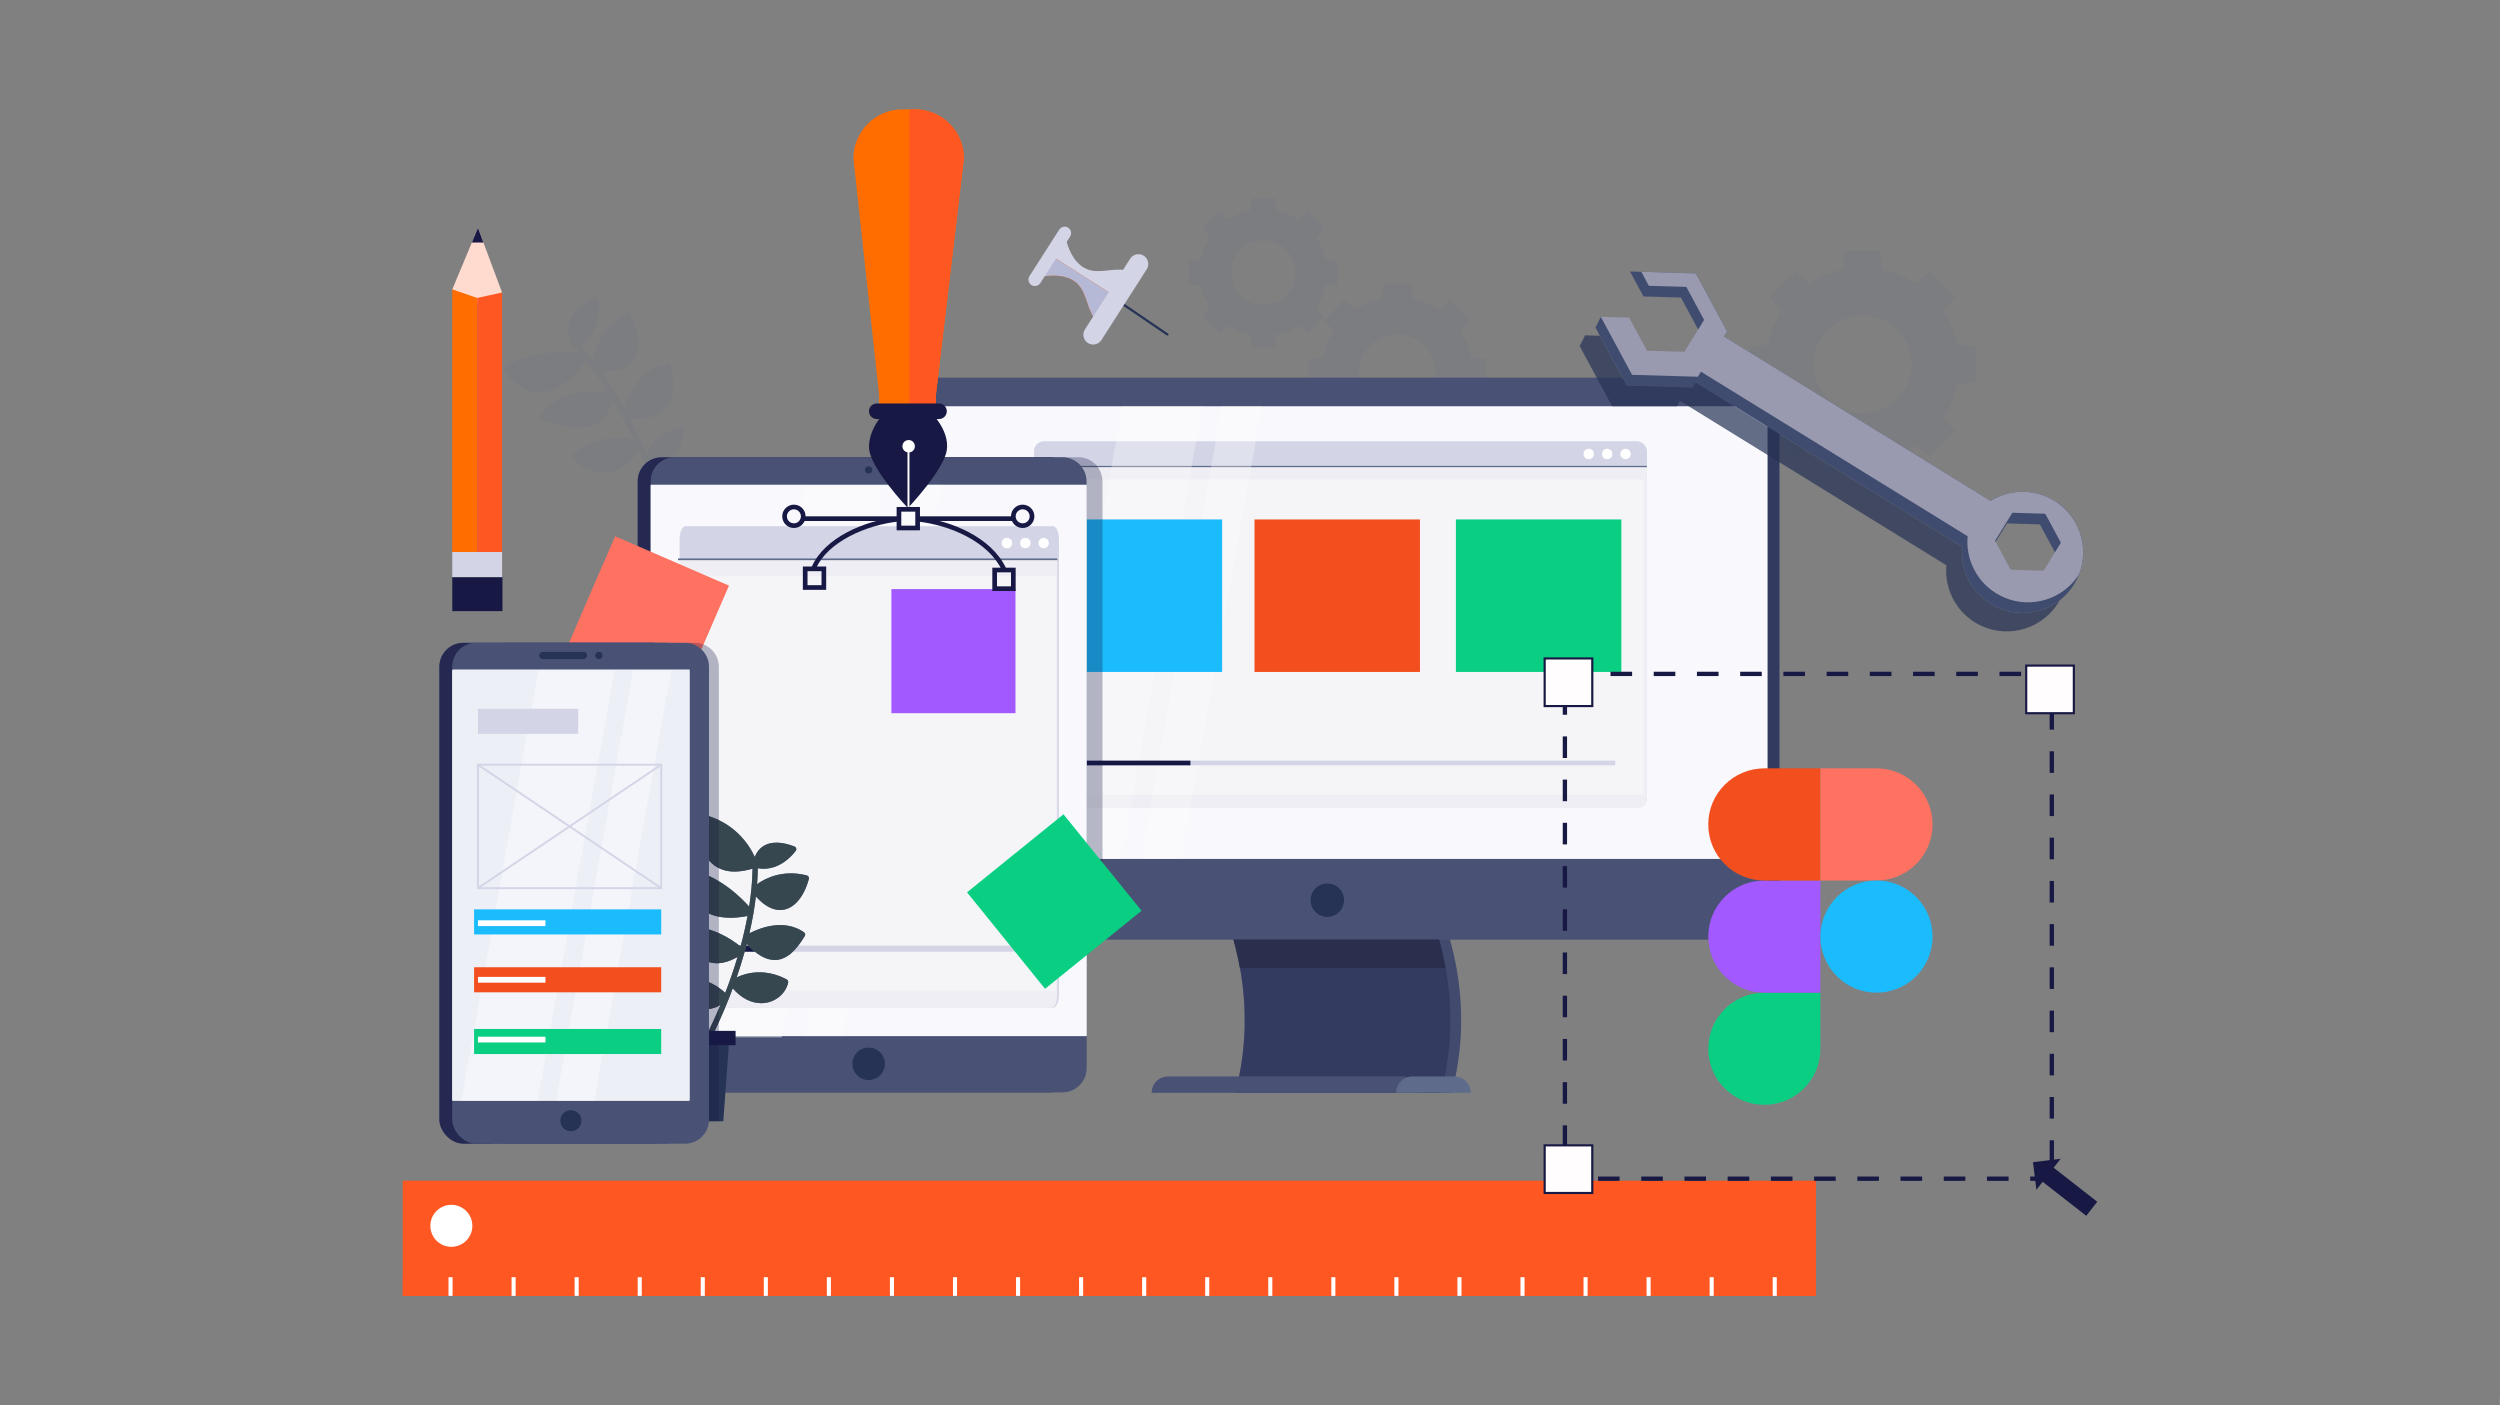 <?xml version="1.0" encoding="UTF-8"?>
<svg id="Layer_1" data-name="Layer 1" xmlns="http://www.w3.org/2000/svg" version="1.1" viewBox="0 0 1071 602">
  <rect x="0" y="0" width="1071" height="602" fill="#808080" stroke="none"/>
  <rect x="1070.947" y="598.953" width="7.932" height="7.931" fill="#d3d5e6" stroke-width="0"/>
  <g>
    <g opacity=".1">
      <path d="M838.55,147.61c-1.07-5.18-3.12-9.99-5.92-14.26l5.1-6.16-10.91-10.92-6.17,5.11c-4.27-2.81-9.08-4.86-14.26-5.93l-.75-7.95h-15.43l-.75,7.95c-5.17,1.07-9.98,3.12-14.26,5.93l-6.16-5.11-10.92,10.92,5.11,6.16c-2.81,4.27-4.86,9.08-5.93,14.26l-7.95.75v15.43l2.44.23,1.47.14,2.47.23,1.57.15c.06.32.13.63.21.95.98,4.24,2.62,8.21,4.8,11.84.3.5.6.99.92,1.47l-.92,1.11-.04.05-3.28,3.95-.87,1.05,5.5,5.5,5.42,5.42,1.43-1.19,2.56-2.12,2.17-1.8c4.26,2.8,9.04,4.84,14.18,5.91.03.01.05.01.08.02v.03l.6,6.34.15,1.58h15.43l.75-7.95c.42-.09.83-.18,1.25-.28,3.42-.82,6.67-2.07,9.7-3.69,1.14-.6,2.24-1.26,3.31-1.96l6.17,5.11,10.91-10.92-5.1-6.16c2.8-4.28,4.85-9.08,5.92-14.26l7.95-.75v-15.43l-7.95-.75ZM797.93,176.97c-11.54,0-20.9-9.36-20.9-20.9,0-11.54,9.36-20.89,20.9-20.89s20.89,9.35,20.89,20.89c0,11.54-9.35,20.9-20.89,20.9Z" fill="#5f6b8a" stroke-width="0"/>
      <path d="M630.36,153.05c-.84-4.05-2.45-7.82-4.65-11.17l4.01-4.83-8.56-8.56-4.83,4c-3.35-2.19-7.12-3.8-11.17-4.64l-.59-6.23h-12.09l-.59,6.23c-4.05.84-7.82,2.45-11.17,4.64l-4.83-4-8.56,8.56,4,4.83c-2.19,3.35-3.8,7.12-4.64,11.17l-6.23.59v12.09l6.23.59c.56,2.72,1.47,5.31,2.68,7.73.58,1.19,1.24,2.34,1.96,3.44l-4,4.83,8.56,8.56,2.21-1.83,2.62-2.17c1.23.81,2.52,1.53,3.86,2.17,2.3,1.1,4.75,1.94,7.31,2.47l.59,6.23h12.09l.59-6.23c2.56-.53,5.01-1.37,7.31-2.47,1.34-.64,2.63-1.36,3.86-2.17l2.62,2.17,2.21,1.83,8.56-8.56-4.01-4.83c.72-1.1,1.38-2.25,1.97-3.44,1.21-2.42,2.12-5.01,2.68-7.73l6.23-.59v-12.09l-6.23-.59ZM606.38,174.05c-2.33,1.28-5.01,2.01-7.86,2.01-2.85,0-5.52-.73-7.85-2.01-4.47-2.44-7.67-6.91-8.37-12.17-.1-.72-.15-1.45-.15-2.2,0-9.04,7.33-16.37,16.37-16.37,9.05,0,16.38,7.33,16.38,16.37,0,.75-.05,1.48-.15,2.2-.7,5.26-3.9,9.73-8.37,12.17Z" fill="#5f6b8a" stroke-width="0"/>
      <path d="M567.93,111.2c-.7-3.41-2.05-6.57-3.9-9.38l3.36-4.06-7.18-7.19-4.06,3.36c-2.81-1.84-5.98-3.19-9.38-3.9l-.5-5.23h-10.16l-.49,5.23c-3.4.71-6.57,2.06-9.38,3.9l-4.06-3.36-7.18,7.19,3.36,4.06c-1.85,2.81-3.2,5.97-3.91,9.38l-5.23.49v10.16l5.23.49c.71,3.41,2.06,6.58,3.91,9.39l-3.36,4.06,7.18,7.18,4.06-3.36c2.81,1.85,5.98,3.2,9.38,3.9l.49,5.23h10.16l.5-5.23c3.4-.7,6.57-2.05,9.38-3.9l4.06,3.36,7.18-7.18-3.36-4.06c1.85-2.81,3.2-5.98,3.9-9.39l5.24-.49v-10.16l-5.24-.49ZM541.19,130.53c-7.59,0-13.75-6.16-13.75-13.76,0-7.59,6.16-13.75,13.75-13.75,7.6,0,13.76,6.16,13.76,13.75,0,7.6-6.16,13.76-13.76,13.76Z" fill="#5f6b8a" stroke-width="0"/>
    </g>
    <polygon points="747.31 174.054 712.66 367.958 721.237 367.958 755.888 174.054 747.31 174.054" fill="#fff" opacity=".4" stroke-width="0"/>
    <polygon points="732.212 174.054 697.561 367.958 706.139 367.958 740.789 174.054 732.212 174.054" fill="#fff" opacity=".4" stroke-width="0"/>
    <g>
      <rect x="172.547" y="505.812" width="605.411" height="49.332" fill="#ff5722" stroke-width="0"/>
      <rect x="172.547" y="547.144" width="605.411" height="8" fill="#ff5722" stroke-width="0"/>
      <circle cx="193.36" cy="525.142" r="9" transform="translate(-365.803 502.82) rotate(-67.5)" fill="#fff" stroke-width="0"/>
      <g>
        <rect x="192.143" y="547.149" width="1.746" height="8" fill="#fff" stroke-width="0"/>
        <rect x="219.157" y="547.149" width="1.746" height="8" fill="#fff" stroke-width="0"/>
        <rect x="246.17" y="547.149" width="1.746" height="8" fill="#fff" stroke-width="0"/>
        <rect x="273.183" y="547.149" width="1.746" height="8" fill="#fff" stroke-width="0"/>
        <rect x="300.197" y="547.149" width="1.746" height="8" fill="#fff" stroke-width="0"/>
        <rect x="327.21" y="547.149" width="1.746" height="8" fill="#fff" stroke-width="0"/>
        <rect x="354.224" y="547.149" width="1.746" height="8" fill="#fff" stroke-width="0"/>
        <rect x="381.237" y="547.149" width="1.746" height="8" fill="#fff" stroke-width="0"/>
        <rect x="408.251" y="547.149" width="1.746" height="8" fill="#fff" stroke-width="0"/>
        <rect x="435.264" y="547.149" width="1.746" height="8" fill="#fff" stroke-width="0"/>
        <rect x="462.277" y="547.149" width="1.746" height="8" fill="#fff" stroke-width="0"/>
        <rect x="489.291" y="547.149" width="1.746" height="8" fill="#fff" stroke-width="0"/>
        <rect x="516.304" y="547.149" width="1.746" height="8" fill="#fff" stroke-width="0"/>
        <rect x="543.318" y="547.149" width="1.746" height="8" fill="#fff" stroke-width="0"/>
        <rect x="570.331" y="547.149" width="1.746" height="8" fill="#fff" stroke-width="0"/>
        <rect x="597.345" y="547.149" width="1.746" height="8" fill="#fff" stroke-width="0"/>
        <rect x="624.358" y="547.149" width="1.746" height="8" fill="#fff" stroke-width="0"/>
        <rect x="651.371" y="547.149" width="1.746" height="8" fill="#fff" stroke-width="0"/>
        <rect x="678.384" y="547.149" width="1.746" height="8" fill="#fff" stroke-width="0"/>
        <rect x="705.399" y="547.149" width="1.746" height="8" fill="#fff" stroke-width="0"/>
        <rect x="732.412" y="547.149" width="1.746" height="8" fill="#fff" stroke-width="0"/>
        <rect x="759.425" y="547.149" width="1.746" height="8" fill="#fff" stroke-width="0"/>
      </g>
    </g>
    <g>
      <g opacity=".1">
        <path d="M273.541,192.912c-.905,1.706-1.982,3.225-3.238,4.495-2.684,2.717-6.106,4.386-9.991,4.781-5.989.608-11.962-1.954-14.864-6.376-.294-.45-.203-1.029.23-1.383,9.852-8.086,20.738-7.22,25.683-6.241-2.596-5.468-5.535-11.096-8.84-16.658-1.008,3.463-2.431,6.133-4.311,8.036-.909.92-1.923,1.663-3.046,2.237-5.994,3.056-14.51.816-22.82-2.06-.315-.109-.565-.336-.686-.625-.122-.289-.105-.612.047-.889,6.254-11.396,22.948-10.893,28.567-10.373-2.876-4.579-6.006-9.071-9.397-13.35-1.621,2.385-3.318,4.493-5.075,6.272-4.574,4.629-9.527,7.145-14.433,7.236-5.818.108-11.151-3.143-15.423-9.398-.346-.509-.178-1.181.372-1.506,11.911-6.99,25.587-6.713,31.639-6.146-.631-.739-1.26-1.481-1.909-2.203-.173-.193-.246-.422-.27-.655-2.225-3.643-2.845-7.285-1.755-10.558,1.285-3.872,4.851-7.108,10.591-9.618.342-.149.74-.141,1.073.023.332.165.559.466.611.81.075.496,1.52,10.767-5.076,17.442-.686.694-1.465,1.345-2.335,1.947,1.774,2.021,3.486,4.103,5.134,6.235.895-4.841,3.945-14.138,14.359-20.212.289-.169.64-.215.968-.129.326.087.596.299.741.581,4.244,8.283,4.561,15.882.848,20.326-.165.198-.343.395-.538.592-2.074,2.098-5.923,4.064-12.969,3.447,3.655,5.144,6.971,10.486,9.958,15.84,1.87-5.582,7.095-17.241,18.536-19.12.635-.104,1.242.275,1.369.856,1.981,9.053,1.182,15.24-2.445,18.91-.03.031-.062.061-.092.091-3.054,3.017-7.965,4.239-14.954,3.726,2.85,5.425,5.372,10.792,7.574,15.903,1.23-6.096,5.89-10.041,14.341-12.212.38-.097.788-.015,1.089.22.3.235.452.593.406.954-.058.471-1.126,8.406-6.15,13.49-1.798,1.819-4.11,3.267-7.058,3.884,6.56,16.444,9.567,28.873,9.626,29.122.094.397-.036.792-.314,1.073-.177.179-.414.311-.69.367-.708.146-1.408-.265-1.561-.916-.069-.293-4.247-17.552-13.522-38.268Z" fill="#5f6b8a" stroke-width="0"/>
        <path d="M273.541,192.912c-.905,1.706-1.982,3.225-3.238,4.495-2.684,2.717-6.106,4.386-9.991,4.781-5.989.608-11.962-1.954-14.864-6.376-.294-.45-.203-1.029.23-1.383,9.852-8.086,20.738-7.22,25.683-6.241-2.596-5.468-5.535-11.096-8.84-16.658-1.008,3.463-2.431,6.133-4.311,8.036-.909.92-1.923,1.663-3.046,2.237-5.994,3.056-14.51.816-22.82-2.06-.315-.109-.565-.336-.686-.625-.122-.289-.105-.612.047-.889,6.254-11.396,22.948-10.893,28.567-10.373-2.876-4.579-6.006-9.071-9.397-13.35-1.621,2.385-3.318,4.493-5.075,6.272-4.574,4.629-9.527,7.145-14.433,7.236-5.818.108-11.151-3.143-15.423-9.398-.346-.509-.178-1.181.372-1.506,11.911-6.99,25.587-6.713,31.639-6.146-.631-.739-1.26-1.481-1.909-2.203-.173-.193-.246-.422-.27-.655-2.225-3.643-2.845-7.285-1.755-10.558,1.285-3.872,4.851-7.108,10.591-9.618.342-.149.74-.141,1.073.023.332.165.559.466.611.81.075.496,1.52,10.767-5.076,17.442-.686.694-1.465,1.345-2.335,1.947,1.774,2.021,3.486,4.103,5.134,6.235.895-4.841,3.945-14.138,14.359-20.212.289-.169.64-.215.968-.129.326.087.596.299.741.581,4.244,8.283,4.561,15.882.848,20.326-.165.198-.343.395-.538.592-2.074,2.098-5.923,4.064-12.969,3.447,3.655,5.144,6.971,10.486,9.958,15.84,1.87-5.582,7.095-17.241,18.536-19.12.635-.104,1.242.275,1.369.856,1.981,9.053,1.182,15.24-2.445,18.91-.03.031-.062.061-.092.091-3.054,3.017-7.965,4.239-14.954,3.726,2.85,5.425,5.372,10.792,7.574,15.903,1.23-6.096,5.89-10.041,14.341-12.212.38-.097.788-.015,1.089.22.3.235.452.593.406.954-.058.471-1.126,8.406-6.15,13.49-1.798,1.819-4.11,3.267-7.058,3.884,6.56,16.444,9.567,28.873,9.626,29.122.094.397-.036.792-.314,1.073-.177.179-.414.311-.69.367-.708.146-1.408-.265-1.561-.916-.069-.293-4.247-17.552-13.522-38.268Z" fill="#5f6b8a" stroke-width="0"/>
      </g>
      <g>
        <path d="M762.309,172.47v219.36c0,5.83-4.76,10.59-10.59,10.59h-356.17c-5.83,0-10.6-4.76-10.6-10.59v-219.36c0-3.63,1.85-6.85,4.66-8.77,1.7-1.15,3.74-1.82,5.94-1.82h356.17c1.39,0,2.71.27,3.93.77.88.34,1.69.81,2.44,1.37,2.56,1.94,4.22,5.01,4.22,8.45Z" fill="#5f6b8a" stroke-width="0"/>
        <path d="M762.309,172.47v219.36c0,5.83-4.76,10.59-10.59,10.59h-356.17c-5.83,0-10.6-4.76-10.6-10.59v-219.36c0-3.63,1.85-6.85,4.66-8.77,1.7-1.15,3.74-1.82,5.94-1.82h356.17c1.39,0,2.71.27,3.93.77.88.34,1.69.81,2.44,1.37,2.56,1.94,4.22,5.01,4.22,8.45Z" fill="#171944" opacity=".6" stroke-width="0"/>
      </g>
      <g>
        <g>
          <path d="M621.906,468.134h-88.122c8.632-32.554,3.465-67.622-15.497-100.176h88.122c18.963,32.554,24.129,67.622,15.497,100.176Z" fill="#5f6b8a" stroke-width="0"/>
          <path d="M617.305,468.134h-88.122c8.632-32.554,3.465-67.622-15.497-100.176h88.122c18.963,32.554,24.129,67.622,15.497,100.176Z" fill="#5f6b8a" stroke-width="0"/>
          <path d="M620.309,414.711h-89.08c-2.837-15.791-8.684-31.547-17.543-46.754h89.08c8.858,15.207,14.705,30.962,17.543,46.754Z" fill="#5f6b8a" stroke-width="0"/>
        </g>
        <g opacity=".4">
          <path d="M621.906,468.134h-88.122c8.632-32.554,3.465-67.622-15.497-100.176h88.122c18.963,32.554,24.129,67.622,15.497,100.176Z" fill="#171944" stroke-width="0"/>
          <path d="M617.305,468.134h-88.122c8.632-32.554,3.465-67.622-15.497-100.176h88.122c18.963,32.554,24.129,67.622,15.497,100.176Z" fill="#171944" stroke-width="0"/>
          <path d="M620.309,414.711h-89.08c-2.837-15.791-8.684-31.547-17.543-46.754h89.08c8.858,15.207,14.705,30.962,17.543,46.754Z" fill="#171944" stroke-width="0"/>
        </g>
        <path d="M617.305,468.134h-88.122c8.632-32.554,3.465-67.622-15.497-100.176h88.122c18.963,32.554,24.129,67.622,15.497,100.176Z" fill="#171944" opacity=".3" stroke-width="0"/>
        <path d="M619.293,414.711h-88.231c-2.81-15.791-8.601-31.547-17.376-46.754h88.231c8.774,15.207,14.565,30.962,17.376,46.754Z" fill="#000" opacity=".2" stroke-width="0"/>
      </g>
      <path d="M757.309,172.47v219.36c0,5.83-4.77,10.59-10.6,10.59h-356.17c-5.83,0-10.59-4.76-10.59-10.59v-219.36c0-5.51,4.26-10.07,9.66-10.55.31-.03.62-.04.93-.04h356.17c5.83,0,10.6,4.77,10.6,10.59Z" fill="#5f6b8a" stroke-width="0"/>
      <path d="M757.309,172.47v219.36c0,5.83-4.77,10.59-10.6,10.59h-356.17c-5.83,0-10.59-4.76-10.59-10.59v-219.36c0-5.51,4.26-10.07,9.66-10.55.31-.03.62-.04.93-.04h356.17c5.83,0,10.6,4.77,10.6,10.59Z" fill="#171944" opacity=".3" stroke-width="0"/>
      <g>
        <path d="M600.954,461.168h-100.599c-3.847,0-6.966,3.119-6.966,6.966h114.531c0-3.847-3.119-6.966-6.966-6.966Z" fill="#5f6b8a" stroke-width="0"/>
        <path d="M600.954,461.168h-100.599c-3.847,0-6.966,3.119-6.966,6.966h114.531c0-3.847-3.119-6.966-6.966-6.966Z" fill="#171944" opacity=".3" stroke-width="0"/>
      </g>
      <rect x="379.947" y="174.054" width="377.358" height="193.904" fill="#5f6b8a" stroke-width="0"/>
      <rect x="379.819" y="174.054" width="377.358" height="193.904" fill="#f9f9fd" stroke-width="0"/>
      <g>
        <rect x="442.974" y="189.046" width="262.605" height="157.081" rx="4.18" ry="4.18" fill="#d3d5e6" stroke-width="0"/>
        <path d="M705.55,199.855v142.092c0,2.299-1.881,4.18-4.18,4.18h-254.245c-2.299,0-4.18-1.881-4.18-4.18v-142.092h262.605Z" fill="#fafafa" opacity=".67" stroke-width="0"/>
        <rect x="442.964" y="205.413" width="261.061" height="135.155" fill="#fff" opacity=".41" stroke-width="0"/>
        <g>
          <path d="M694.155,194.481c0,1.228.995,2.223,2.223,2.223,1.228,0,2.223-.995,2.223-2.223s-.995-2.223-2.223-2.223c-1.228,0-2.223.995-2.223,2.223Z" fill="#fff" stroke-width="0"/>
          <circle cx="688.5" cy="194.481" r="2.223" fill="#fff" stroke-width="0"/>
          <circle cx="680.622" cy="194.481" r="2.223" fill="#fff" stroke-width="0"/>
        </g>
        <rect x="442.945" y="199.577" width="262.605" height=".556" fill="#5f6b8a" stroke-width="0"/>
      </g>
      <polygon points="480.796 174.054 446.145 367.958 480.455 367.958 515.106 174.054 480.796 174.054" fill="#fafafa" opacity=".3" stroke-width="0"/>
      <polygon points="523.478 174.054 488.827 367.958 505.983 367.958 540.633 174.054 523.478 174.054" fill="#fafafa" opacity=".3" stroke-width="0"/>
      <path d="M623.084,461.168h-18.014c-3.847,0-6.966,3.119-6.966,6.966h31.946c0-3.847-3.119-6.966-6.966-6.966Z" fill="#5f6b8a" stroke-width="0"/>
      <g>
        <path d="M575.842,385.63c0,3.985-3.231,7.216-7.216,7.216-3.985,0-7.216-3.231-7.216-7.216,0-3.985,3.231-7.216,7.216-7.216,3.985,0,7.216,3.231,7.216,7.216Z" fill="#5f6b8a" stroke-width="0"/>
        <path d="M575.842,385.63c0,3.985-3.231,7.216-7.216,7.216-3.985,0-7.216-3.231-7.216-7.216,0-3.985,3.231-7.216,7.216-7.216,3.985,0,7.216,3.231,7.216,7.216Z" fill="#263355" stroke-width="0"/>
      </g>
      <g>
        <g>
          <rect x="451.305" y="325.863" width="240.667" height="2" fill="#d3d5e6" stroke-width="0"/>
          <rect x="451.305" y="325.863" width="58.667" height="2" fill="#171944" stroke-width="0"/>
        </g>
        <rect x="452.687" y="222.528" width="70.882" height="65.334" fill="#1abcfe" stroke-width="0"/>
        <rect x="537.43" y="222.528" width="70.881" height="65.334" fill="#f24e1e" stroke-width="0"/>
        <rect x="623.706" y="222.528" width="70.883" height="65.334" fill="#0acf83" stroke-width="0"/>
      </g>
      <g>
        <g>
          <g>
            <rect x="273.177" y="195.886" width="186.674" height="272.03" rx="10.29" ry="10.29" fill="#5f6b8a" stroke-width="0"/>
            <rect x="273.177" y="195.886" width="186.674" height="272.03" rx="10.29" ry="10.29" fill="#171944" opacity=".8" stroke-width="0"/>
          </g>
          <path d="M472.3,206.18v196.24h-4.3v4.77l-2.54,2.06v48.38c0,5.66-4.63,10.29-10.29,10.29h-159.26c-.17,0-.33,0-.5-.02-.02.01-.03.01-.05,0-.8-.04-1.57-.17-2.31-.4-1.19-.34-2.28-.9-3.25-1.62-2.53-1.87-4.18-4.87-4.18-8.25v-251.45c0-5.66,4.63-10.29,10.29-10.29h166.1c3.16,0,5.99,1.44,7.88,3.69.08.09.15.18.22.27.07.09.14.19.21.28,1.1,1.51,1.8,3.32,1.95,5.28.02.26.03.51.03.77Z" fill="#171944" opacity=".3" stroke-width="0"/>
          <g>
            <path d="M465.46,206.18v251.45c0,5.66-4.63,10.29-10.29,10.29h-166.09c-5.66,0-10.29-4.63-10.29-10.29v-251.45c0-.19.01-.39.01-.58v-.01c.31-5.22,4.53-9.42,9.75-9.69h.01c.17-.01.35-.01.52-.01h166.09c3.16,0,5.99,1.44,7.88,3.69.08.09.15.18.22.27.07.09.14.19.21.28,1.1,1.51,1.8,3.32,1.95,5.28.02.26.03.51.03.77Z" fill="#5f6b8a" stroke-width="0"/>
            <path d="M465.46,206.18v251.45c0,5.66-4.63,10.29-10.29,10.29h-166.09c-5.66,0-10.29-4.63-10.29-10.29v-251.45c0-.19.01-.39.01-.58v-.01c.31-5.22,4.53-9.42,9.75-9.69h.01c.17-.01.35-.01.52-.01h166.09c3.16,0,5.99,1.44,7.88,3.69.08.09.15.18.22.27.07.09.14.19.21.28,1.1,1.51,1.8,3.32,1.95,5.28.02.26.03.51.03.77Z" fill="#171944" opacity=".3" stroke-width="0"/>
          </g>
          <rect x="278.79" y="207.71" width="186.67" height="236.14" fill="#fafafa" stroke-width="0"/>
          <rect x="278.79" y="207.71" width="186.67" height="236.14" fill="#f9f9fd" stroke-width="0"/>
          <polygon points="344.972 208.288 302.253 444.423 334.883 444.423 377.601 208.288 344.972 208.288" fill="#fafafa" opacity=".48" stroke-width="0"/>
          <polygon points="387.292 207.711 344.573 443.846 360.888 443.846 403.606 207.711 387.292 207.711" fill="#fafafa" opacity=".48" stroke-width="0"/>
          <g>
            <circle cx="372.123" cy="455.731" r="7.01" fill="#5f6b8a" stroke-width="0"/>
            <circle cx="372.123" cy="455.731" r="7.01" fill="#263355" stroke-width="0"/>
          </g>
          <g>
            <path d="M373.742,201.328c0,.895-.725,1.62-1.62,1.62-.895,0-1.62-.725-1.62-1.62,0-.894.725-1.62,1.62-1.62.894,0,1.62.725,1.62,1.62Z" fill="#5f6b8a" stroke-width="0"/>
            <path d="M373.742,201.328c0,.895-.725,1.62-1.62,1.62-.895,0-1.62-.725-1.62-1.62,0-.894.725-1.62,1.62-1.62.894,0,1.62.725,1.62,1.62Z" fill="#263355" stroke-width="0"/>
          </g>
        </g>
        <g>
          <path d="M293.723,431.712h157.338c1.423,0,2.587-2.47,2.587-5.49v-195.318c0-3.019-1.164-5.49-2.587-5.49h-157.338c-1.423,0-2.587,2.47-2.587,5.49v195.318c0,3.019,1.164,5.49,2.587,5.49Z" fill="#d3d5e6" stroke-width="0"/>
          <path d="M452.959,239.61v186.613c0,3.019-1.164,5.49-2.587,5.49h-157.338c-1.423,0-2.587-2.47-2.587-5.49v-186.613h162.511Z" fill="#fafafa" opacity=".67" stroke-width="0"/>
          <rect x="290.926" y="246.91" width="161.556" height="177.503" fill="#fff" opacity=".41" stroke-width="0"/>
          <rect x="290.448" y="239.245" width="162.511" height=".73" fill="#5f6b8a" stroke-width="0"/>
        </g>
        <g>
          <g>
            <rect x="295.621" y="405.099" width="148.936" height="2.627" fill="#d3d5e6" stroke-width="0"/>
            <rect x="295.621" y="405.099" width="36.306" height="2.627" fill="#171944" stroke-width="0"/>
          </g>
          <rect x="250.768" y="238.119" width="53.159" height="53.159" transform="translate(-75.773 414.007) rotate(-66.583)" fill="#ff7262" stroke-width="0"/>
          <rect x="381.877" y="252.369" width="53.159" height="53.159" fill="#a259ff" stroke-width="0"/>
          <polygon points="489.03 390.17 473.89 402.42 468 407.19 465.46 409.25 459.85 413.79 453.65 418.8 452.96 419.36 452.48 419.75 447.71 423.61 434.86 407.73 432.73 405.1 430.57 402.42 414.27 382.28 431.96 367.96 448.54 354.55 452.48 351.36 452.96 350.97 453.65 350.41 455.59 348.84 459.85 354.11 465.46 361.04 471.06 367.96 472.3 369.49 489.03 390.17" fill="#0acf83" stroke-width="0"/>
        </g>
        <g>
          <path d="M444.902,232.654c0,1.228.995,2.223,2.223,2.223,1.228,0,2.223-.995,2.223-2.223s-.995-2.223-2.223-2.223c-1.228,0-2.223.995-2.223,2.223Z" fill="#fff" stroke-width="0"/>
          <circle cx="439.247" cy="232.654" r="2.223" fill="#fff" stroke-width="0"/>
          <circle cx="431.369" cy="232.654" r="2.223" fill="#fff" stroke-width="0"/>
        </g>
      </g>
      <g>
        <g>
          <g>
            <path d="M322.767,391.366c.013-.046-.003-.096.004-.144.409-2.37.761-4.765,1.049-7.178,4.169,4.643,7.799,5.815,10.392,5.815.288,0,.563-.015.824-.04,5.076-.496,9.372-5.478,11.495-13.324.079-.295.023-.624-.157-.908s-.463-.49-.779-.571c-10.319-2.607-17.774,1.266-21.258,3.76.173-2.271.277-4.549.312-6.827.858.149,1.691.224,2.492.224,8.389,0,13.597-7.472,13.844-7.835.187-.274.219-.636.086-.976-.132-.34-.412-.618-.756-.748-5.248-1.979-9.502-2.151-12.647-.508-1.943,1.016-3.398,2.728-4.321,5.004-2.491-5.408-9.113-15.729-24.183-18.637-.322-.066-.639.015-.866.211-.228.196-.346.492-.324.811.532,7.614,1.947,16.921,8.222,21.361,2.38,1.683,5.207,2.525,8.54,2.525,2.304,0,4.866-.426,7.671-1.23-.109,5.46-.632,10.918-1.468,16.263-3.49-3.951-12.375-12.759-24.505-15.793-.606-.156-1.167.198-1.246.789-.9,6.549.657,11.869,4.501,15.382,3.169,2.896,7.738,4.375,13.28,4.375,2.271,0,4.714-.262,7.283-.763-.831,4.484-1.853,8.863-2.994,13.069-3.819-3.034-14.852-10.702-25.361-7.502-.289.087-.512.299-.612.583-.1.282-.069.609.088.899,3.894,7.252,7.774,11.276,12.207,12.662,1.157.361,2.343.544,3.571.544,2.692,0,5.59-.893,8.82-2.683-1.661,5.555-3.482,10.742-5.276,15.376-2.944-2.787-10.704-8.502-22.792-5.856-.533.118-.842.623-.722,1.181.975,4.518,4.725,8.822,9.332,10.711,1.277.524,3.094,1.047,5.256,1.047,2.022,0,4.348-.48,6.811-1.823-4.249,10.179-7.847,16.651-7.935,16.807-.282.503-.068,1.192.478,1.539.209.132.435.196.652.196.352,0,.677-.168.852-.479.099-.177,4.594-8.272,9.499-20.637.07-.107.116-.223.139-.349.544-1.379,1.092-2.806,1.64-4.285,3.545,4.102,7.854,6.362,12.19,6.362.467,0,.933-.026,1.4-.078,5.006-.565,9.185-4.19,10.163-8.816.106-.506-.177-1.06-.676-1.32-9.501-4.963-17.395-2.723-21.399-.84,1.163-3.379,2.293-6.955,3.342-10.675.086-.148.14-.314.14-.498l-0-.002c.291-1.042.574-2.095.85-3.158,4.256,4.623,8.185,6.883,11.968,6.883h.013c4.603-.006,8.829-3.402,12.92-10.382.287-.488.096-1.165-.428-1.526-8.554-5.875-18.786-1.874-23.354.484.638-2.759,1.212-5.573,1.709-8.426.006-.018.023-.028.028-.046Z" fill="#5f6b8a" stroke-width="0"/>
            <path d="M322.767,391.366c.013-.046-.003-.096.004-.144.409-2.37.761-4.765,1.049-7.178,4.169,4.643,7.799,5.815,10.392,5.815.288,0,.563-.015.824-.04,5.076-.496,9.372-5.478,11.495-13.324.079-.295.023-.624-.157-.908s-.463-.49-.779-.571c-10.319-2.607-17.774,1.266-21.258,3.76.173-2.271.277-4.549.312-6.827.858.149,1.691.224,2.492.224,8.389,0,13.597-7.472,13.844-7.835.187-.274.219-.636.086-.976-.132-.34-.412-.618-.756-.748-5.248-1.979-9.502-2.151-12.647-.508-1.943,1.016-3.398,2.728-4.321,5.004-2.491-5.408-9.113-15.729-24.183-18.637-.322-.066-.639.015-.866.211-.228.196-.346.492-.324.811.532,7.614,1.947,16.921,8.222,21.361,2.38,1.683,5.207,2.525,8.54,2.525,2.304,0,4.866-.426,7.671-1.23-.109,5.46-.632,10.918-1.468,16.263-3.49-3.951-12.375-12.759-24.505-15.793-.606-.156-1.167.198-1.246.789-.9,6.549.657,11.869,4.501,15.382,3.169,2.896,7.738,4.375,13.28,4.375,2.271,0,4.714-.262,7.283-.763-.831,4.484-1.853,8.863-2.994,13.069-3.819-3.034-14.852-10.702-25.361-7.502-.289.087-.512.299-.612.583-.1.282-.069.609.088.899,3.894,7.252,7.774,11.276,12.207,12.662,1.157.361,2.343.544,3.571.544,2.692,0,5.59-.893,8.82-2.683-1.661,5.555-3.482,10.742-5.276,15.376-2.944-2.787-10.704-8.502-22.792-5.856-.533.118-.842.623-.722,1.181.975,4.518,4.725,8.822,9.332,10.711,1.277.524,3.094,1.047,5.256,1.047,2.022,0,4.348-.48,6.811-1.823-4.249,10.179-7.847,16.651-7.935,16.807-.282.503-.068,1.192.478,1.539.209.132.435.196.652.196.352,0,.677-.168.852-.479.099-.177,4.594-8.272,9.499-20.637.07-.107.116-.223.139-.349.544-1.379,1.092-2.806,1.64-4.285,3.545,4.102,7.854,6.362,12.19,6.362.467,0,.933-.026,1.4-.078,5.006-.565,9.185-4.19,10.163-8.816.106-.506-.177-1.06-.676-1.32-9.501-4.963-17.395-2.723-21.399-.84,1.163-3.379,2.293-6.955,3.342-10.675.086-.148.14-.314.14-.498l-0-.002c.291-1.042.574-2.095.85-3.158,4.256,4.623,8.185,6.883,11.968,6.883h.013c4.603-.006,8.829-3.402,12.92-10.382.287-.488.096-1.165-.428-1.526-8.554-5.875-18.786-1.874-23.354.484.638-2.759,1.212-5.573,1.709-8.426.006-.018.023-.028.028-.046Z" fill="#37474f" stroke-width="0"/>
          </g>
          <g>
            <path d="M269.279,421.231c1.657.498,3.304.768,4.905.768,3.423,0,6.643-1.13,9.342-3.358,4.161-3.436,6.29-8.857,5.298-13.493-.102-.471-.528-.778-1.027-.724-11.362,1.187-17.667,8.673-20.158,12.442-1.851-5.1-3.588-10.519-5.051-16.13,2.842,1.539,5.441,2.314,7.839,2.314,1.159,0,2.272-.179,3.345-.533,5.724-1.897,9.661-8.737,13.063-15.846.129-.269.141-.572.034-.831s-.324-.452-.596-.53c-11.205-3.191-21.401,7.768-24.61,11.678-1.107-4.718-1.999-9.543-2.591-14.401,2.542.469,4.955.715,7.196.715,5.833,0,10.557-1.572,13.705-4.643,3.734-3.641,5.021-9.089,3.724-15.753-.107-.541-.641-.858-1.195-.711-11.96,3.19-20.398,12.083-23.85,16.299-.074-.868-.15-1.736-.202-2.605-.014-.232-.114-.423-.247-.585-.921-3.714-2.852-6.403-5.625-7.77-3.278-1.62-7.588-1.385-12.804.693-.311.124-.556.383-.661.699-.104.315-.055.65.132.9.269.361,5.907,7.752,14.318,7.752.874,0,1.78-.086,2.712-.262.171,2.404.419,4.807.741,7.201-3.65-2.479-11.499-6.391-21.931-3.578-.289.077-.54.272-.692.536-.15.263-.185.568-.097.838,2.607,7.924,7.252,12.913,12.424,13.346.23.019.468.03.716.03,2.644,0,6.322-1.216,10.368-6.097.977,5.571,2.294,11.05,3.825,16.327-4.737-2.324-15.461-6.338-23.866-.228-.466.339-.607.966-.317,1.412,4.524,6.966,8.971,10.354,13.596,10.354.039,0,.078-.001.116-.001,3.847-.047,7.72-2.407,11.796-7.186,1.663,5.234,3.496,10.224,5.368,14.847-4.661-3.056-10.112-2.57-16.82,1.449-.301.181-.506.493-.545.833-.039.339.093.662.352.86.337.259,6.068,4.578,12.475,4.578,2.293,0,4.672-.562,6.922-2.053,6.351,14.541,12.381,24.288,12.503,24.483.194.31.528.476.882.476.226,0,.459-.068.669-.209.539-.359.718-1.064.399-1.572-.143-.229-8.514-13.765-15.879-32.729Z" fill="#5f6b8a" stroke-width="0"/>
            <path d="M269.279,421.231c1.657.498,3.304.768,4.905.768,3.423,0,6.643-1.13,9.342-3.358,4.161-3.436,6.29-8.857,5.298-13.493-.102-.471-.528-.778-1.027-.724-11.362,1.187-17.667,8.673-20.158,12.442-1.851-5.1-3.588-10.519-5.051-16.13,2.842,1.539,5.441,2.314,7.839,2.314,1.159,0,2.272-.179,3.345-.533,5.724-1.897,9.661-8.737,13.063-15.846.129-.269.141-.572.034-.831s-.324-.452-.596-.53c-11.205-3.191-21.401,7.768-24.61,11.678-1.107-4.718-1.999-9.543-2.591-14.401,2.542.469,4.955.715,7.196.715,5.833,0,10.557-1.572,13.705-4.643,3.734-3.641,5.021-9.089,3.724-15.753-.107-.541-.641-.858-1.195-.711-11.96,3.19-20.398,12.083-23.85,16.299-.074-.868-.15-1.736-.202-2.605-.014-.232-.114-.423-.247-.585-.921-3.714-2.852-6.403-5.625-7.77-3.278-1.62-7.588-1.385-12.804.693-.311.124-.556.383-.661.699-.104.315-.055.65.132.9.269.361,5.907,7.752,14.318,7.752.874,0,1.78-.086,2.712-.262.171,2.404.419,4.807.741,7.201-3.65-2.479-11.499-6.391-21.931-3.578-.289.077-.54.272-.692.536-.15.263-.185.568-.097.838,2.607,7.924,7.252,12.913,12.424,13.346.23.019.468.03.716.03,2.644,0,6.322-1.216,10.368-6.097.977,5.571,2.294,11.05,3.825,16.327-4.737-2.324-15.461-6.338-23.866-.228-.466.339-.607.966-.317,1.412,4.524,6.966,8.971,10.354,13.596,10.354.039,0,.078-.001.116-.001,3.847-.047,7.72-2.407,11.796-7.186,1.663,5.234,3.496,10.224,5.368,14.847-4.661-3.056-10.112-2.57-16.82,1.449-.301.181-.506.493-.545.833-.039.339.093.662.352.86.337.259,6.068,4.578,12.475,4.578,2.293,0,4.672-.562,6.922-2.053,6.351,14.541,12.381,24.288,12.503,24.483.194.31.528.476.882.476.226,0,.459-.068.669-.209.539-.359.718-1.064.399-1.572-.143-.229-8.514-13.765-15.879-32.729Z" fill="#fff" opacity=".5" stroke-width="0"/>
          </g>
          <g>
            <polygon points="312.51 444.07 312.48 444.42 312.24 447.77 310.77 467.92 309.86 480.35 274.76 480.35 274.12 471.6 274.09 471.21 272.66 451.55 272.39 447.77 272.12 444.07 312.51 444.07" fill="#263355" stroke-width="0"/>
            <rect x="269.5" y="441.622" width="45.623" height="6.144" fill="#171944" stroke-width="0"/>
          </g>
        </g>
        <g>
          <g>
            <rect x="188.195" y="275.369" width="101.603" height="214.581" rx="10.29" ry="10.29" fill="#5f6b8a" stroke-width="0"/>
            <rect x="188.195" y="275.369" width="101.603" height="214.581" rx="10.29" ry="10.29" fill="#171944" opacity=".8" stroke-width="0"/>
            <g>
              <path d="M303.73,285.66v194c0,.23-.01.46-.02.69-.36,5.34-4.84,9.6-10.27,9.6h-81.03c-5.65,0-10.29-4.63-10.29-10.29v-194c0-5.66,4.64-10.29,10.29-10.29h81.03c2.72,0,5.19,1.07,7.04,2.8,2,1.88,3.25,4.55,3.25,7.49Z" fill="#5f6b8a" stroke-width="0"/>
              <path d="M307.96,285.66v194c0,.23-.01.46-.02.69h-4.23c-.36,5.34-4.84,9.6-10.27,9.6h-76.79c-5.66,0-10.29-4.63-10.29-10.29v-194c0-5.66,4.63-10.29,10.29-10.29h81.02c1.31,0,2.56.25,3.71.7,3.84,1.49,6.58,5.24,6.58,9.59Z" fill="#171944" opacity=".3" stroke-width="0"/>
            </g>
          </g>
          <g>
            <rect x="193.757" y="275.369" width="101.603" height="214.581" rx="10.29" ry="10.29" fill="#5f6b8a" stroke-width="0"/>
            <rect x="193.757" y="275.369" width="101.603" height="214.581" rx="10.29" ry="10.29" fill="#171944" opacity=".3" stroke-width="0"/>
          </g>
          <rect x="193.757" y="287.195" width="101.603" height="184.402" fill="#fafafa" stroke-width="0"/>
          <rect x="193.805" y="286.811" width="101.603" height="184.402" fill="#edeff7" stroke-width="0"/>
          <polygon points="230.628 287.195 197.675 471.596 230.304 471.596 263.257 287.195 230.628 287.195" fill="#fff" opacity=".4" stroke-width="0"/>
          <polygon points="271.219 287.195 238.266 471.596 254.581 471.596 287.533 287.195 271.219 287.195" fill="#fff" opacity=".4" stroke-width="0"/>
          <g>
            <path d="M249.138,480.123c0,2.529-2.05,4.579-4.579,4.579-2.529,0-4.579-2.05-4.579-4.579s2.05-4.579,4.579-4.579c2.529,0,4.579,2.05,4.579,4.579Z" fill="#5f6b8a" stroke-width="0"/>
            <path d="M249.138,480.123c0,2.529-2.05,4.579-4.579,4.579-2.529,0-4.579-2.05-4.579-4.579s2.05-4.579,4.579-4.579c2.529,0,4.579,2.05,4.579,4.579Z" fill="#263355" stroke-width="0"/>
          </g>
          <g>
            <circle cx="256.563" cy="280.812" r="1.62" fill="#5f6b8a" stroke-width="0"/>
            <path d="M249.942,282.431h-17.387c-.891,0-1.62-.729-1.62-1.62h0c0-.891.729-1.62,1.62-1.62h17.387c.891,0,1.62.729,1.62,1.62h0c0,.891-.729,1.62-1.62,1.62Z" fill="#5f6b8a" stroke-width="0"/>
            <circle cx="256.563" cy="280.812" r="1.62" fill="#263355" stroke-width="0"/>
            <path d="M249.942,282.431h-17.387c-.891,0-1.62-.729-1.62-1.62h0c0-.891.729-1.62,1.62-1.62h17.387c.891,0,1.62.729,1.62,1.62h0c0,.891-.729,1.62-1.62,1.62Z" fill="#263355" stroke-width="0"/>
          </g>
        </g>
        <g>
          <rect x="204.752" y="303.637" width="42.971" height="10.743" fill="#d3d5e6" stroke-width="0"/>
          <g>
            <path d="M256.51,380.07h-11.88c.37.03.74.07,1.1.12.26.04.52.08.77.12.04.01.07.01.11.02h.01c.02,0,.05.01.07.01.04.01.08.01.12.02.24.04.47.09.7.14.22.04.43.08.64.13.01,0,.02.01.03.01.34.08.67.16.99.26h7.42c-.03-.28-.05-.56-.08-.83ZM256.51,380.07h-11.88c.37.03.74.07,1.1.12.26.04.52.08.77.12.04.01.07.01.11.02h.01c.02,0,.05.01.07.01.04.01.08.01.12.02.24.04.47.09.7.14.22.04.43.08.64.13.01,0,.02.01.03.01.34.08.67.16.99.26h7.42c-.03-.28-.05-.56-.08-.83ZM204.34,327.19v53.71h79.33v-53.71h-79.33ZM282.84,380.07h-77.67v-52.06h77.67v52.06ZM256.51,380.07h-11.88c.37.03.74.07,1.1.12.26.04.52.08.77.12.04.01.07.01.11.02h.01c.02,0,.05.01.07.01.04.01.08.01.12.02.24.04.47.09.7.14.22.04.43.08.64.13.01,0,.02.01.03.01.34.08.67.16.99.26h7.42c-.03-.28-.05-.56-.08-.83Z" fill="#d3d5e6" stroke-width="0"/>
            <polygon points="204.519 380.145 283.022 327.258 283.485 327.944 204.982 380.83 204.519 380.145 204.519 380.145" fill="#d3d5e6" stroke-width="0"/>
            <polygon points="204.519 327.944 204.982 327.258 283.485 380.145 283.022 380.83 204.519 327.944 204.519 327.944" fill="#d3d5e6" stroke-width="0"/>
          </g>
          <rect x="203.1" y="389.577" width="80.155" height="10.742" fill="#1abcfe" stroke-width="0"/>
          <rect x="203.1" y="414.367" width="80.155" height="10.742" fill="#f24e1e" stroke-width="0"/>
          <rect x="203.1" y="440.811" width="80.155" height="10.742" fill="#0acf83" stroke-width="0"/>
          <rect x="204.752" y="444.115" width="28.923" height="2.479" fill="#fff" stroke-width="0"/>
          <rect x="204.752" y="418.499" width="28.923" height="2.479" fill="#fff" stroke-width="0"/>
          <rect x="204.752" y="394.26" width="28.923" height="2.478" fill="#fff" stroke-width="0"/>
        </g>
      </g>
      <g>
        <g>
          <path d="M376.628,175.517h24.098c.162-1.998.213-4.125.213-6.333l12-101.333c0-11.598-9.402-21-21-21h-5.334c-11.598,0-21,9.402-21,21l11,101.333c0,2.208-.021,4.335.023,6.333Z" fill="#ff6d00" stroke-width="0"/>
          <path d="M391.938,46.851h-2.328v128.666h11.115c.162-1.998.213-4.125.213-6.333l12-101.333c0-11.598-9.402-21-21-21Z" fill="#ff5722" stroke-width="0"/>
          <path d="M405.606,176.184c0,1.841-1.492,3.333-3.334,3.333h-26.668c-1.84,0-3.332-1.492-3.332-3.333h0c0-1.841,1.492-3.333,3.332-3.333h26.668c1.842,0,3.334,1.492,3.334,3.333h0Z" fill="#171944" stroke-width="0"/>
          <path d="M398.395,176.184h-18.912s-7.211,6.667-7.211,15.334,16.666,26.122,16.666,26.122c0,0,15.334-16.123,16.668-24.789,1.332-8.666-7.211-16.666-7.211-16.666Z" fill="#171944" stroke-width="0"/>
          <g>
            <path d="M391.932,191.176c0,1.473-1.193,2.667-2.666,2.667-1.473,0-2.668-1.194-2.668-2.667,0-1.473,1.195-2.667,2.668-2.667,1.473,0,2.666,1.194,2.666,2.667Z" fill="#fff" stroke-width="0"/>
            <polygon points="389.61 216.918 389.61 192.026 388.776 192.026 388.776 217.468 389.61 216.918" fill="#fff" stroke-width="0"/>
          </g>
        </g>
        <g>
          <path d="M384.11,217.19v10h10v-10h-10ZM386.11,219.19h6v6h-6v-6Z" fill="#171944" stroke-width="0"/>
          <path d="M343.94,242.69v10h10v-10h-10ZM351.94,250.69h-6v-6h6v6Z" fill="#171944" stroke-width="0"/>
          <path d="M425.11,243.19v10h10v-10h-10ZM433.11,251.19h-6v-6h6v6Z" fill="#171944" stroke-width="0"/>
          <g>
            <polygon points="343.608 223.193 343.608 221.192 385.11 221.192 385.11 223.193 343.608 223.193 343.608 223.193" fill="#171944" stroke-width="0"/>
            <path d="M343.65,217.66c-.1-.1-.21-.2-.32-.29-.87-.74-1.99-1.18-3.22-1.18-2.76,0-5,2.24-5,5,0,1.38.56,2.63,1.46,3.53.26.26.55.5.87.69.77.5,1.69.78,2.67.78.58,0,1.15-.1,1.67-.29.35-.12.69-.29,1-.49.32-.19.61-.43.87-.69.44-.44.79-.96,1.05-1.53.26-.61.41-1.29.41-2,0-1.38-.56-2.63-1.46-3.53ZM342.26,223.28l-.03.03c-.54.55-1.29.88-2.12.88-1.66,0-3-1.34-3-3,0-.83.34-1.57.88-2.11.54-.55,1.29-.88,2.12-.89.83.01,1.58.34,2.12.89.26.26.47.57.62.91v.01c.17.36.26.76.26,1.19,0,.82-.33,1.55-.85,2.09Z" fill="#171944" stroke-width="0"/>
          </g>
          <g>
            <polygon points="393.11 223.192 393.11 221.191 434.61 221.191 434.61 223.192 393.11 223.192 393.11 223.192" fill="#171944" stroke-width="0"/>
            <path d="M442.98,220.06c0-.01,0-.03-.01-.04,0-.02,0-.03-.01-.04,0-.01,0-.02-.01-.04,0-.01-.01-.03-.01-.04-.22-.86-.68-1.63-1.29-2.24-.91-.91-2.16-1.47-3.54-1.47-2.76,0-5,2.24-5,5,0,.71.15,1.39.41,2,.26.57.61,1.09,1.05,1.53.26.26.55.5.87.69.77.5,1.69.78,2.67.78.98,0,1.9-.28,2.67-.78.32-.19.61-.43.87-.69.61-.61,1.07-1.38,1.29-2.24,0-.01.01-.03.01-.04.01-.02.01-.03.01-.04.01-.01.01-.02.01-.04.01-.01.01-.03.01-.04.09-.36.13-.74.13-1.13,0-.39-.04-.77-.13-1.13ZM438.11,224.19c-.83,0-1.58-.33-2.12-.88-.54-.54-.88-1.29-.88-2.12,0-.83.34-1.57.88-2.12.54-.54,1.29-.88,2.12-.88.83,0,1.58.34,2.12.88.54.55.88,1.29.88,2.12,0,1.66-1.34,3-3,3Z" fill="#171944" stroke-width="0"/>
          </g>
          <path d="M392.977,223.406l.217-1.987c14.512,1.616,31.516,8.827,37.752,21.902h0l-1.809.853c-5.629-12.038-22.084-19.251-36.16-20.769h0Z" fill="#171944" stroke-width="0"/>
          <path d="M347.686,242.974c5.33-12.593,22.707-20.039,37.334-21.576h0l.203,1.991c-14.168,1.409-31.021,8.947-35.691,20.354h0l-1.846-.769h0Z" fill="#171944" stroke-width="0"/>
        </g>
      </g>
      <g>
        <polygon points="193.757 123.975 204.758 97.642 215.091 125.307 204.424 130.309 193.757 123.975" fill="#ffdacf" stroke-width="0"/>
        <polygon points="207.094 103.913 204.758 97.642 202.134 103.913 207.094 103.913" fill="#171944" stroke-width="0"/>
        <polygon points="204.424 236.475 204.424 127.641 193.757 123.975 193.757 236.475 204.424 236.475" fill="#ff6d00" stroke-width="0"/>
        <polygon points="215.091 236.475 215.091 125.307 204.424 127.641 204.424 236.475 215.091 236.475" fill="#ff5722" stroke-width="0"/>
        <rect x="193.757" y="236.475" width="21.333" height="10.834" fill="#d3d5e6" stroke-width="0"/>
        <rect x="193.757" y="247.309" width="21.499" height="14.5" fill="#171944" stroke-width="0"/>
      </g>
      <g>
        <path d="M500.116,143.778c.156,0,.309-.075.403-.213.151-.222.094-.525-.128-.676l-22.099-15.048c-.222-.152-.525-.093-.676.128-.151.222-.094.525.128.676l22.099,15.048c.084.057.179.084.273.084Z" fill="#263355" stroke-width="0"/>
        <g>
          <path d="M478.531,128.415l-30.097-19.266,6.571-10.265c.713,1.077,1.439,2.812,1.762,4.063,1.391,5.398,4.428,11.031,9.756,12.669,5.655,1.739,12.125-1.586,17.555.765l-5.547,12.035Z" fill="#d3d5e6" stroke-width="0"/>
          <path d="M478.729,127.618l-30.097-19.266-6.571,10.265c1.277.196,3.156.13,4.427-.101,5.484-.997,11.871-.597,15.589,3.556,3.947,4.408,3.636,11.676,8.044,15.622l8.608-10.076Z" fill="#ff5a01" stroke-width="0"/>
          <path d="M478.729,127.618l-30.097-19.266-6.571,10.265c1.277.196,3.156.13,4.427-.101,5.484-.997,11.871-.597,15.589,3.556,3.947,4.408,3.636,11.676,8.044,15.622l8.608-10.076Z" fill="#b6b9d6" stroke-width="0"/>
          <path d="M445.674,121.264l12.748-19.915c.818-1.278.442-2.993-.836-3.811l-0-0c-1.278-.818-2.993-.442-3.811.836l-12.748,19.915c-.818,1.278-.442,2.993.836,3.811h0c1.278.818,2.993.442,3.811-.836Z" fill="#d3d5e6" stroke-width="0"/>
          <path d="M471.855,145.667l19.406-30.315c1.246-1.947.673-4.56-1.274-5.807h0c-1.947-1.247-4.56-.673-5.807,1.274l-19.406,30.315c-1.247,1.947-.673,4.56,1.274,5.807h0c1.947,1.247,4.56.673,5.807-1.274Z" fill="#d3d5e6" stroke-width="0"/>
        </g>
      </g>
    </g>
    <polygon points="841.282 210.674 841.292 210.674 841.292 210.784 841.282 210.674" fill="#ffc800" stroke-width="0"/>
    <polygon points="841.792 211.174 841.332 211.204 841.332 211.174 841.792 211.174" fill="#ffc800" stroke-width="0"/>
    <g>
      <path d="M854.93,232.11l-.01.01-.04.06.08.01h.01l-.04-.08ZM881.55,257.77c-.59.42-1.19.81-1.81,1.18-.62.37-1.25.71-1.89,1.02-.61.3-1.23.58-1.87.82-.06.03-.12.05-.19.07-.3.12-.61.23-.91.33-.34.12-.68.23-1.02.33-.32.09-.65.18-.97.27-.02.01-.04.01-.06.01-.35.09-.7.17-1.04.24-.35.07-.69.14-1.03.2h-.03c-5.97.99-12.31-.09-17.87-3.52-.14-.09-.28-.18-.41-.27-.55-.35-1.08-.71-1.59-1.1-.2-.15-.41-.31-.61-.47-.63-.5-1.24-1.03-1.81-1.58-1.32-1.27-2.48-2.66-3.48-4.15-.5-.74-.96-1.51-1.38-2.3-.14-.26-.27-.52-.4-.79-2.09-4.25-2.97-9.03-2.54-13.78l-48.03-29.63-2.55-1.58-17.03-10.5-1.34-.83-2.96-1.83-2.04-1.26-.13-.08-4.25-2.62-1.3-.8-2.02-1.24-1.68-1.04-.13-.08-2.05-1.27-.52-.32-7.2-4.45-.52-.32-3.87-2.38-16.61-10.25-1.33,2.16h-.01l-28.19-.82-1.76-3.26-9.72-18.04-6.38-.19.08.14-.1-.05-2.26,4.5.08.16,7.27,13.48,6.57,12.17h27.84l1.13-2.35,3.81,2.35,7.9,4.87,7.73,4.77,5.87,3.63.52.32,7.21,4.44.51.32,4,2.47.13.08,1.75,1.08,3.25,2.01,4.25,2.62.13.08.09.05,4.91,3.03,33.27,20.53,28.9,17.83c-.43,4.75.46,9.53,2.54,13.78,2.08,4.26,5.35,8,9.68,10.67,12.2,7.53,28.19,3.74,35.72-8.46.22-.34.41-.69.61-1.03,0-.01.01-.01.01-.02-.29.22-.58.44-.87.65Z" fill="#263355" opacity=".7" stroke-width="0"/>
      <g>
        <path d="M880.11,214.56c-8.66-5.35-19.23-4.99-27.33.04l-29.46-18.18-2.98-1.84-3-1.85-44.15-27.24-1.78-1.1-6.38-3.93-15.68-9.68-10.8-6.66,1.34-2.16-13.39-24.83-23.36-.69-4.83-.14,5.76,10.7,16.05.47,7.38,13.69.24.44-4.21,6.84-4.22,6.83-16.05-.47-7.62-14.14-1.13-.42-1.52-.76-7.11-3.58v-.01h-.02v-.01l-.08-.04h-.01l-2.26,4.49.09.17,1.8,3.34,9.72,18.04,1.76,3.26,28.19.82,1.34-2.16,16.61,10.25,3.87,2.38.52.32,7.2,4.45.52.32,2.05,1.27.13.08,1.68,1.04,2.02,1.24,1.3.8,4.25,2.62.13.08,2.04,1.26,2.96,1.83,1.34.83,17.03,10.5,2.55,1.58,48.03,29.63c-.43,4.75.45,9.53,2.54,13.78.13.27.26.53.4.79.42.79.88,1.56,1.38,2.3,1,1.49,2.16,2.88,3.48,4.15.57.55,1.18,1.08,1.81,1.58.2.16.41.32.61.47.51.38,1.04.75,1.59,1.1.13.09.26.19.4.28,5.56,3.43,11.91,4.51,17.88,3.51h.03c.34-.06.68-.13,1.03-.2.34-.07.69-.15,1.04-.24.02,0,.04,0,.06-.01.32-.09.65-.18.97-.27.34-.1.68-.21,1.02-.33.3-.1.61-.21.91-.33.07-.02.13-.04.19-.07.64-.24,1.26-.52,1.87-.82.64-.31,1.27-.65,1.89-1.02.62-.36,1.22-.75,1.81-1.18.29-.2.58-.41.86-.63.3-.24.6-.48.89-.73.29-.25.57-.5.85-.76.28-.25.55-.52.82-.79.24-.25.49-.51.73-.77.03-.04.07-.08.1-.12.74-.81,1.43-1.69,2.06-2.62.25-.35.48-.71.71-1.08.86-1.4,1.57-2.84,2.14-4.32,4.41-11.43.2-24.73-10.6-31.39ZM854.88,232.18l.04-.06.01-.01,4.86-7.88,14.1.41,6.45,11.97.24.45-7.41,12-14.09-.42-6.69-12.41,2.49-4.05Z" fill="#3f4c6f" stroke-width="0"/>
        <path d="M880.11,214.56c-8.66-5.35-19.23-4.99-27.33.04l-29.46-18.18-2.98-1.84-3-1.85-44.15-27.24-1.78-1.1-6.38-3.93-15.68-9.68-10.8-6.66,1.34-2.16-13.39-24.83-23.36-.69,3.23,6,16.05.47,7.62,14.13-2.54,4.12-1.68,2.72-4.21,6.83-16.05-.47-7.62-14.14-12.15-.35.07.13v.01l2.47,4.55v.01l1.9,3.53h.01l8.94,16.6,28.19.82,1.33-2.16,4.28,2.64,19.72,12.17,2.87,1.77.52.32,1.09.67.13.08,4.66,2.88.3.19.04.02,4.25,2.62.13.08,3,1.85,2,1.23,7.61,4.7,6.85,4.23,3.23,1.99.08.05,12.83,7.92,40.64,25.07c-.43,4.75.46,9.53,2.54,13.78,2.08,4.26,5.35,8,9.68,10.67,9.32,5.75,20.86,4.89,29.14-1.27.37-.27.73-.56,1.08-.86.23-.18.46-.38.68-.59.62-.54,1.2-1.12,1.77-1.73.23-.25.45-.5.67-.76.34-.39.66-.79.96-1.2.2-.26.4-.52.58-.79.24-.33.46-.67.68-1.02,4.41-11.43.2-24.73-10.6-31.39ZM880.34,236.61l-4.87,7.89-14.1-.42-6.41-11.89-.04-.07-.24-.45,7.41-12,14.09.41,6.7,12.42-2.54,4.11Z" fill="#999aaf" stroke-width="0"/>
      </g>
    </g>
    <g>
      <g>
        <path d="M671.42,287.78v1.86h9.26v-1.86h-9.26ZM689.94,287.78v1.86h9.26v-1.86h-9.26ZM708.46,287.78v1.86h9.25v-1.86h-9.25ZM726.97,287.78v1.86h9.26v-1.86h-9.26ZM745.49,287.78v1.86h9.25v-1.86h-9.25ZM764,287.78v1.86h9.26v-1.86h-9.26ZM782.52,287.78v1.86h9.26v-1.86h-9.26ZM801.03,287.78v1.86h9.26v-1.86h-9.26ZM819.55,287.78v1.86h9.26v-1.86h-9.26ZM838.06,287.78v1.86h9.26v-1.86h-9.26ZM856.58,287.78v1.86h9.26v-1.86h-9.26ZM875.09,287.78v1.86h2.98v4.42h1.85v-6.28h-4.83ZM669.48,296.95v9.25h1.85v-9.25h-1.85ZM878.07,303.32v9.26h1.85v-9.26h-1.85ZM669.48,315.46v9.26h1.85v-9.26h-1.85ZM878.07,321.84v9.25h1.85v-9.25h-1.85ZM669.48,333.98v9.25h1.85v-9.25h-1.85ZM878.07,340.35v9.26h1.85v-9.26h-1.85ZM669.48,352.49v9.26h1.85v-9.26h-1.85ZM878.07,358.87v9.26h1.85v-9.26h-1.85ZM669.48,371.01v9.25h1.85v-9.25h-1.85ZM878.07,377.38v9.26h1.85v-9.26h-1.85ZM669.48,389.52v9.26h1.85v-9.26h-1.85ZM878.07,395.9v9.26h1.85v-9.26h-1.85ZM669.48,408.04v9.26h1.85v-9.26h-1.85ZM878.07,414.41v9.26h1.85v-9.26h-1.85ZM669.48,426.55v9.26h1.85v-9.26h-1.85ZM878.07,432.93v9.26h1.85v-9.26h-1.85ZM669.48,445.07v9.26h1.85v-9.26h-1.85ZM878.07,451.45v9.25h1.85v-9.25h-1.85ZM669.48,463.58v9.26h1.85v-9.26h-1.85ZM878.07,469.96v9.26h1.85v-9.26h-1.85ZM669.48,482.1v9.26h1.85v-9.26h-1.85ZM878.07,488.48v9.25h1.85v-9.25h-1.85ZM671.33,504.02v-3.41h-1.85v5.27h5.85v-1.86h-4ZM684.59,504.02v1.86h9.25v-1.86h-9.25ZM703.1,504.02v1.86h9.26v-1.86h-9.26ZM721.62,504.02v1.86h9.25v-1.86h-9.25ZM740.13,504.02v1.86h9.26v-1.86h-9.26ZM758.65,504.02v1.86h9.25v-1.86h-9.25ZM777.16,504.02v1.86h9.26v-1.86h-9.26ZM795.68,504.02v1.86h9.26v-1.86h-9.26ZM814.19,504.02v1.86h9.26v-1.86h-9.26ZM832.71,504.02v1.86h9.26v-1.86h-9.26ZM851.22,504.02v1.86h9.26v-1.86h-9.26ZM869.74,504.02v1.86h9.26v-1.86h-9.26Z" fill="#171944" stroke-width="0"/>
        <g>
          <rect x="661.742" y="282.079" width="20.399" height="20.4" fill="#fffdfd" stroke-width="0"/>
          <path d="M661.27,281.62v21.32h21.33v-21.32h-21.33ZM681.67,302.02h-19.47v-19.48h19.47v19.48Z" fill="#171944" stroke-width="0"/>
        </g>
        <g>
          <rect x="661.742" y="490.67" width="20.399" height="20.399" fill="#fffdfd" stroke-width="0"/>
          <path d="M661.27,490.21v21.32h21.33v-21.32h-21.33ZM681.67,510.61h-19.47v-19.48h19.47v19.48Z" fill="#171944" stroke-width="0"/>
        </g>
        <g>
          <rect x="868.038" y="285.139" width="20.399" height="20.4" fill="#fffdfd" stroke-width="0"/>
          <path d="M867.57,284.68v21.32h21.33v-21.32h-21.33ZM887.97,305.08h-19.48v-19.48h19.48v19.48Z" fill="#171944" stroke-width="0"/>
        </g>
        <polygon points="882.768 496.411 870.926 497.874 872.388 509.716 875.068 506.28 893.749 520.854 898.453 514.824 879.775 500.248 882.768 496.411" fill="#171944" stroke-width="0"/>
      </g>
      <g>
        <path id="path0_fill" data-name="path0 fill" d="M755.842,473.304c13.261,0,24.023-10.762,24.023-24.023v-24.023h-24.023c-13.261,0-24.023,10.762-24.023,24.023s10.762,24.023,24.023,24.023Z" fill="#0acf83" stroke-width="0"/>
        <path id="path1_fill" data-name="path1 fill" d="M731.819,401.235c0-13.261,10.762-24.023,24.023-24.023h24.023v48.046h-24.023c-13.261,0-24.023-10.762-24.023-24.023Z" fill="#a259ff" stroke-width="0"/>
        <path id="path1_fill-2" data-name="path1 fill" d="M731.819,353.189c0-13.261,10.762-24.023,24.023-24.023h24.023v48.046h-24.023c-13.261,0-24.023-10.762-24.023-24.023Z" fill="#f24e1e" stroke-width="0"/>
        <path id="path2_fill" data-name="path2 fill" d="M779.865,329.166h24.023c13.261,0,24.023,10.762,24.023,24.023s-10.762,24.023-24.023,24.023h-24.023v-48.046Z" fill="#ff7262" stroke-width="0"/>
        <path id="path3_fill" data-name="path3 fill" d="M827.911,401.235c0,13.261-10.762,24.023-24.023,24.023s-24.023-10.762-24.023-24.023,10.762-24.023,24.023-24.023,24.023,10.762,24.023,24.023Z" fill="#1abcfe" stroke-width="0"/>
      </g>
    </g>
  </g>
</svg>